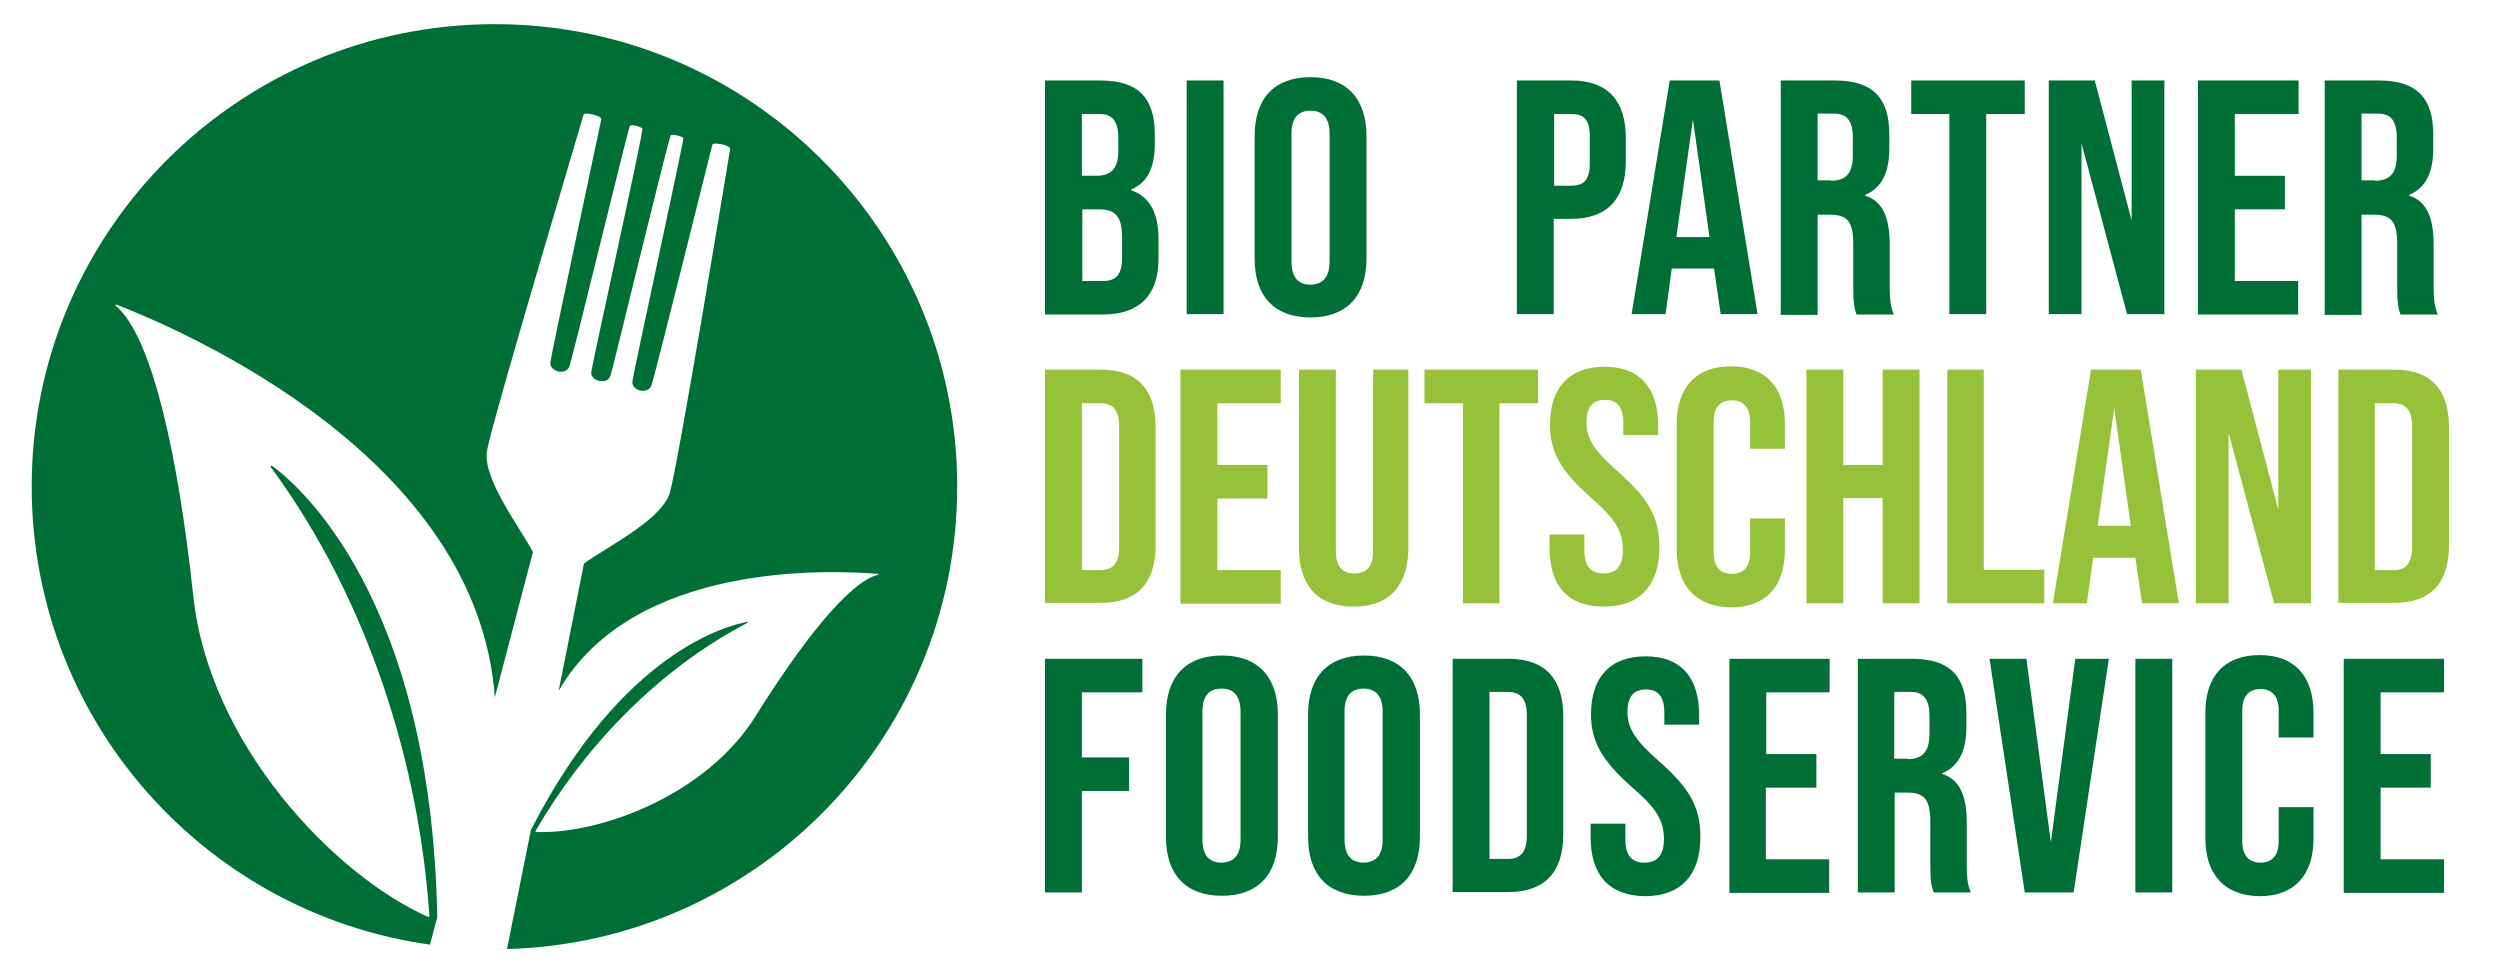 <?xml version="1.0" encoding="utf-8"?>
<!-- Generator: Adobe Illustrator 16.0.0, SVG Export Plug-In . SVG Version: 6.00 Build 0)  -->
<!DOCTYPE svg PUBLIC "-//W3C//DTD SVG 1.1//EN" "http://www.w3.org/Graphics/SVG/1.1/DTD/svg11.dtd">
<svg version="1.1" id="Ebene_1" xmlns="http://www.w3.org/2000/svg" xmlns:xlink="http://www.w3.org/1999/xlink" x="0px" y="0px"
	 width="388px" height="150px" viewBox="32.5 149.5 388 150" enable-background="new 32.5 149.5 388 150" xml:space="preserve">
<g>
	<g>
		<path fill="#006F36" d="M194.685,161.991h8.615c5.916,0,8.423,2.765,8.423,8.358v1.479c0,3.729-1.157,6.044-3.665,7.072v0.129
			c3.022,1.028,4.244,3.729,4.244,7.586v3.086c0,5.594-2.958,8.615-8.68,8.615h-8.937V161.991z M202.658,176.779
			c2.122,0,3.407-0.964,3.407-3.858v-1.993c0-2.572-0.9-3.729-2.893-3.729h-2.765v9.58H202.658z M203.686,193.11
			c1.929,0,2.958-0.9,2.958-3.601v-3.15c0-3.343-1.093-4.372-3.665-4.372h-2.507v11.123H203.686z"/>
		<path fill="#006F36" d="M216.674,161.991h5.722v36.262h-5.722V161.991z"/>
		<path fill="#006F36" d="M227.219,189.702v-19.096c0-5.787,3.021-9.13,8.68-9.13c5.594,0,8.68,3.343,8.68,9.13v19.031
			c0,5.787-3.086,9.13-8.68,9.13S227.219,195.489,227.219,189.702z M238.855,190.023v-19.738c0-2.572-1.157-3.601-2.957-3.601
			c-1.801,0-2.958,0.964-2.958,3.601v19.803c0,2.572,1.157,3.601,2.958,3.601C237.698,193.624,238.855,192.66,238.855,190.023z"/>
		<path fill="#006F36" d="M267.98,161.991h8.359c5.722,0,8.486,3.15,8.486,8.937v3.601c0,5.787-2.828,8.937-8.486,8.937h-2.701
			v14.788h-5.722v-36.262H267.98z M276.404,178.322c1.8,0,2.828-0.836,2.828-3.408v-4.308c0-2.572-0.964-3.408-2.828-3.408h-2.701
			v11.123H276.404z"/>
		<path fill="#006F36" d="M298.521,191.181h-6.559l-0.965,7.073h-5.271l5.915-36.262h7.716l5.915,36.262h-5.723L298.521,191.181z
			 M297.814,186.294l-2.572-18.26l-2.572,18.26H297.814z"/>
		<path fill="#006F36" d="M308.873,161.991h8.422c5.916,0,8.423,2.765,8.423,8.358v2.25c0,3.729-1.222,6.108-3.729,7.137v0.128
			c2.828,0.9,3.793,3.601,3.793,7.651v6.365c0,1.736,0.064,3.086,0.643,4.436h-5.786c-0.321-0.964-0.515-1.479-0.515-4.436v-6.623
			c0-3.343-0.964-4.436-3.536-4.436h-1.993v15.559h-5.722V161.991L308.873,161.991z M316.652,177.55
			c2.122,0,3.407-0.964,3.407-3.857v-2.829c0-2.572-0.899-3.729-2.893-3.729h-2.572v10.351h2.058V177.55z"/>
		<path fill="#006F36" d="M335.105,167.199h-5.979v-5.208h17.616v5.208h-5.979v31.055h-5.722v-31.055H335.105z"/>
		<path fill="#006F36" d="M350.536,161.991h7.072l5.722,21.731v-21.731h5.08v36.262h-5.787l-7.072-26.49v26.49h-5.079v-36.262
			H350.536z"/>
		<path fill="#006F36" d="M373.682,161.991h15.56v5.208h-9.901v9.58h7.779v5.208h-7.779v11.123h9.837v5.208h-15.56v-36.326H373.682z
			"/>
		<path fill="#006F36" d="M393.292,161.991h8.423c5.915,0,8.422,2.765,8.422,8.358v2.25c0,3.729-1.221,6.108-3.729,7.137v0.128
			c2.829,0.9,3.793,3.601,3.793,7.651v6.365c0,1.736,0.064,3.086,0.644,4.436h-5.787c-0.321-0.964-0.514-1.479-0.514-4.436v-6.623
			c0-3.343-0.965-4.436-3.601-4.436h-1.93v15.559h-5.722V161.991z M401.071,177.55c2.122,0,3.408-0.964,3.408-3.857v-2.829
			c0-2.572-0.9-3.729-2.894-3.729h-2.572v10.351h2.058V177.55z"/>
	</g>
	<g>
		<path fill="#95C238" d="M194.685,206.869h8.68c5.722,0,8.487,3.151,8.487,8.937v18.324c0,5.786-2.829,8.937-8.487,8.937h-8.68
			V206.869z M203.3,237.987c1.8,0,2.894-0.964,2.894-3.536v-18.838c0-2.572-1.093-3.536-2.894-3.536h-2.893v25.911H203.3z"/>
		<path fill="#95C238" d="M215.709,206.869h15.559v5.208h-9.837v9.58h7.779v5.208h-7.779v11.122h9.837v5.208h-15.559V206.869z"/>
		<path fill="#95C238" d="M234.098,234.516v-27.647h5.723v28.097c0,2.571,1.093,3.536,2.893,3.536c1.801,0,2.894-0.965,2.894-3.536
			v-28.097h5.466v27.647c0,5.787-2.895,9.13-8.488,9.13C236.991,243.646,234.098,240.366,234.098,234.516z"/>
		<path fill="#95C238" d="M259.559,212.077h-5.979v-5.208h17.616v5.208h-5.979v31.054h-5.658V212.077L259.559,212.077z"/>
		<path fill="#95C238" d="M272.996,234.516v-2.058h5.4v2.508c0,2.571,1.158,3.536,2.958,3.536s3.022-0.965,3.022-3.601
			c0-3.022-1.223-4.886-4.951-8.165c-4.758-4.18-6.365-7.201-6.365-11.316c0-5.722,2.957-9.001,8.486-9.001s8.295,3.343,8.295,9.13
			v1.479h-5.401v-1.864c0-2.572-1.028-3.601-2.829-3.601c-1.8,0-2.893,0.964-2.893,3.472c0,2.636,1.285,4.501,5.015,7.78
			c4.758,4.179,6.301,7.137,6.301,11.637c0,5.915-3.022,9.194-8.615,9.194C275.761,243.646,272.996,240.366,272.996,234.516z"/>
		<path fill="#95C238" d="M292.734,234.773v-19.482c0-5.594,2.894-8.937,8.423-8.937c5.465,0,8.358,3.343,8.358,8.937v3.857h-5.4
			v-4.179c0-2.379-1.157-3.343-2.829-3.343s-2.829,0.964-2.829,3.343v20.253c0,2.379,1.157,3.344,2.829,3.344
			s2.829-0.965,2.829-3.344v-5.271h5.4v4.886c0,5.594-2.894,8.937-8.358,8.937C295.628,243.646,292.734,240.366,292.734,234.773z"/>
		<path fill="#95C238" d="M312.859,206.869h5.722v14.788h6.108v-14.788h5.722v36.262h-5.722v-16.33h-6.108v16.33h-5.722V206.869z"/>
		<path fill="#95C238" d="M334.655,206.869h5.722v31.055h9.388v5.207h-15.046v-36.262H334.655z"/>
		<path fill="#95C238" d="M363.909,236.059h-6.559l-0.964,7.072h-5.272l5.915-36.262h7.716l5.915,36.262h-5.723L363.909,236.059z
			 M363.202,231.107l-2.572-18.259l-2.571,18.259H363.202z"/>
		<path fill="#95C238" d="M373.296,206.869h7.072l5.723,21.732v-21.732h5.079v36.262h-5.722l-7.073-26.489v26.489h-5.079V206.869z"
			/>
		<path fill="#95C238" d="M395.414,206.869h8.68c5.722,0,8.486,3.151,8.486,8.937v18.324c0,5.786-2.765,8.937-8.486,8.937h-8.68
			V206.869z M403.965,237.987c1.8,0,2.894-0.964,2.894-3.536v-18.838c0-2.572-1.094-3.536-2.894-3.536h-2.894v25.911H403.965z"/>
	</g>
	<g>
		<path fill="#006F36" d="M194.685,251.746h15.109v5.209h-9.387v10.094h7.33v5.208h-7.33v15.752h-5.722V251.746z"/>
		<path fill="#006F36" d="M213.459,279.394v-19.031c0-5.786,3.086-9.13,8.68-9.13c5.594,0,8.68,3.344,8.68,9.13v19.031
			c0,5.786-3.021,9.13-8.68,9.13C216.481,288.523,213.459,285.18,213.459,279.394z M225.032,279.779v-19.803
			c0-2.572-1.157-3.601-2.958-3.601s-2.958,0.964-2.958,3.601v19.803c0,2.572,1.157,3.601,2.958,3.601
			C223.939,283.315,225.032,282.352,225.032,279.779z"/>
		<path fill="#006F36" d="M235.512,279.394v-19.031c0-5.786,3.086-9.13,8.68-9.13s8.681,3.344,8.681,9.13v19.031
			c0,5.786-3.022,9.13-8.681,9.13C238.534,288.523,235.512,285.18,235.512,279.394z M247.086,279.779v-19.803
			c0-2.572-1.158-3.601-2.958-3.601s-2.958,0.964-2.958,3.601v19.803c0,2.572,1.158,3.601,2.958,3.601
			C245.992,283.315,247.086,282.352,247.086,279.779z"/>
		<path fill="#006F36" d="M257.951,251.746h8.68c5.723,0,8.486,3.15,8.486,8.938v18.324c0,5.787-2.828,8.938-8.486,8.938h-8.68
			V251.746z M266.566,282.801c1.801,0,2.894-0.964,2.894-3.536v-18.839c0-2.571-1.093-3.535-2.894-3.535h-2.893v25.91H266.566z"/>
		<path fill="#006F36" d="M279.361,279.394v-2.058h5.4v2.508c0,2.572,1.158,3.536,2.958,3.536s3.022-0.964,3.022-3.601
			c0-3.021-1.223-4.887-4.951-8.102c-4.758-4.179-6.365-7.201-6.365-11.315c0-5.722,2.957-9.001,8.486-9.001
			s8.295,3.343,8.295,9.129v1.479h-5.401v-1.864c0-2.572-1.028-3.602-2.829-3.602c-1.8,0-2.893,0.965-2.893,3.473
			c0,2.636,1.285,4.5,5.015,7.779c4.758,4.18,6.301,7.137,6.301,11.638c0,5.915-3.022,9.194-8.615,9.194
			C282.126,288.523,279.361,285.18,279.361,279.394z"/>
		<path fill="#006F36" d="M300.9,251.746h15.56v5.209h-9.838v9.58h7.78v5.207h-7.845v11.123h9.838v5.208H300.9V251.746z"/>
		<path fill="#006F36" d="M320.832,251.746h8.422c5.915,0,8.423,2.766,8.423,8.359v2.25c0,3.729-1.222,6.107-3.729,7.137v0.129
			c2.829,0.9,3.794,3.6,3.794,7.65v6.365c0,1.736,0.064,3.086,0.643,4.372h-5.786c-0.321-0.964-0.515-1.479-0.515-4.437v-6.622
			c0-3.343-0.964-4.437-3.536-4.437h-1.993v15.495h-5.722V251.746z M328.547,267.307c2.122,0,3.407-0.965,3.407-3.858v-2.829
			c0-2.572-0.899-3.729-2.893-3.729h-2.572v10.352h2.058V267.307z"/>
		<path fill="#006F36" d="M341.277,251.746H347l3.793,28.483l3.793-28.483h5.208l-5.465,36.263h-7.587L341.277,251.746z"/>
		<path fill="#006F36" d="M363.909,251.746h5.723v36.263h-5.723V251.746z"/>
		<path fill="#006F36" d="M374.775,279.586v-19.48c0-5.594,2.893-8.938,8.422-8.938c5.466,0,8.358,3.344,8.358,8.938v3.857h-5.4
			v-4.18c0-2.379-1.157-3.343-2.829-3.343s-2.829,0.964-2.829,3.343v20.254c0,2.379,1.157,3.343,2.829,3.343
			s2.829-0.964,2.829-3.343v-5.273h5.4v4.887c0,5.594-2.893,8.938-8.358,8.938C377.668,288.523,374.775,285.18,374.775,279.586z"/>
		<path fill="#006F36" d="M396.249,251.746h15.56v5.209h-9.837v9.58h7.779v5.207h-7.779v11.123h9.837v5.208h-15.56V251.746z"/>
	</g>
</g>
<g>
	<g>
		<path fill="#006F36" d="M109.301,153.247c-39.67,0-71.882,32.083-71.882,71.753c0,37.639,28.945,68.483,65.791,71.547
			c-1.338-0.115-2.668-0.256-3.985-0.439l1.14-4.24c-0.964-50.021-21.86-67.317-25.654-70.082c-0.128-0.064-0.257,0.064-0.193,0.193
			c15.431,20.96,23.082,46.678,24.625,69.696c0,0.064-0.064,0.129-0.193,0.129c-14.53-6.43-34.012-26.747-36.455-49.829
			c-2.314-21.539-6.365-40.312-12.023-45.006c-0.129-0.064,0-0.257,0.128-0.193c10.802,4.244,56.001,23.725,58.701,60.952
			l5.915-22.568c-2.057-3.857-7.844-11.38-7.137-15.688c0.708-4.308,14.788-51.372,14.981-52.143
			c0.128-0.579,2.829,0.193,2.765,0.643c-0.064,0.45-7.715,36.198-7.908,37.741c-0.193,1.479,2.443,2.122,2.958,0.643
			c0.514-1.415,9.194-37.227,9.387-37.355c0.193-0.193,1.671,0.129,1.929,0.45c0.257,0.321-7.715,36.069-7.908,37.741
			c-0.064,0.321,0,0.579,0.193,0.771c0,0.064,0.064,0.064,0.064,0.128c0.257,0.257,0.579,0.45,0.9,0.515h0.064h0.064
			c0.386,0.064,0.708,0.064,1.029-0.064c0.064,0,0.064-0.064,0.128-0.064c0.193-0.128,0.386-0.321,0.515-0.643
			c0.514-1.607,9.065-37.227,9.387-37.355c0.322-0.193,1.8,0.193,1.929,0.45c0.128,0.257-7.715,36.198-7.908,37.741
			c-0.193,1.479,2.443,2.122,2.958,0.643c0.514-1.415,9.323-36.905,9.451-37.355c0.128-0.45,2.829,0.064,2.765,0.643
			c-0.128,0.771-8.101,49.25-9.387,53.43c-1.286,4.179-9.772,8.357-13.309,10.93l-3.922,19.738
			c11.702-20.188,42.371-18.71,49.571-18.131c0.064,0,0.129,0.129,0,0.129c-4.5,1.093-11.895,10.544-19.031,21.988
			c-7.715,12.28-24.175,18.324-34.076,17.938c-0.064,0-0.064-0.064-0.064-0.129c7.201-12.474,18.517-24.817,32.919-32.341
			c0.064-0.063,0.064-0.128-0.064-0.128c-2.894,0.515-19.353,4.501-33.562,32.276l-3.706,18.467c-0.651,0.018-1.297,0.05-1.952,0.05
			c39.67,0,71.818-32.147,71.818-71.817C181.055,185.395,148.907,153.247,109.301,153.247z"/>
		<path fill="#006F36" d="M104.786,296.667c0.438,0.026,0.875,0.052,1.313,0.071C105.66,296.718,105.223,296.694,104.786,296.667z"
			/>
	</g>
	<path fill="#006F36" d="M69.102,284.567c-0.047-0.032-0.094-0.066-0.141-0.099C69.008,284.501,69.054,284.535,69.102,284.567z"/>
</g>
</svg>
